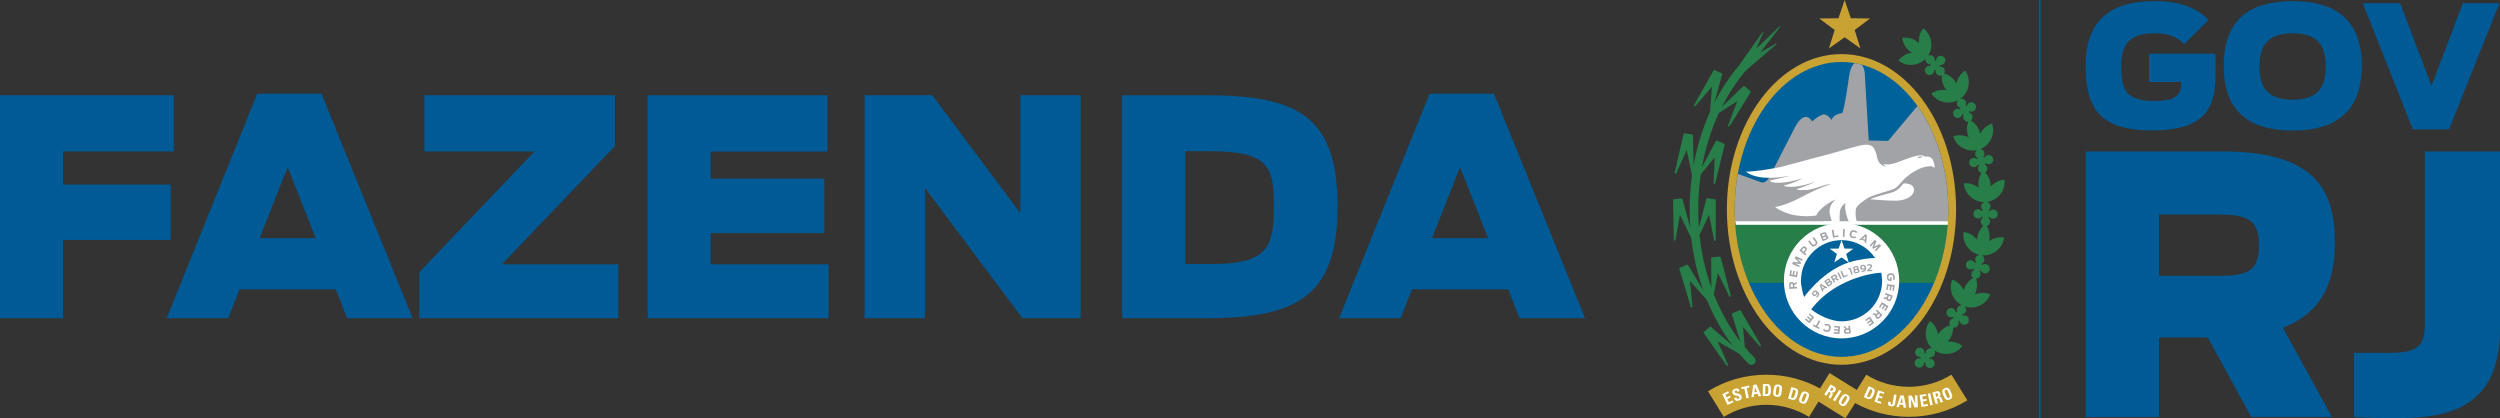 <?xml version="1.0" encoding="UTF-8"?><svg id="Layer_2" xmlns="http://www.w3.org/2000/svg" viewBox="0 0 956.32 160"><rect x="0" y="0" width="956.32" height="160" fill="#333333" stroke="none"/><defs><style>.cls-1{fill:#277e49;}.cls-1,.cls-2,.cls-3,.cls-4,.cls-5,.cls-6{fill-rule:evenodd;}.cls-7,.cls-3{fill:#fff;}.cls-2{fill:#005a95;}.cls-4{fill:#00629a;}.cls-5{fill:#c9a234;}.cls-6,.cls-8{fill:#a1a3a7;}</style></defs><g id="Layer_1-2"><path class="cls-2" d="M0,36.42v85.29h24.13v-29.93h41.16v-21.18H24.13v-12.67h42.32v-21.52H0ZM98.39,35.85l-34.62,85.87h23.55l4.31-11.05h36.84l4.31,11.05h25.06l-34.85-85.87h-24.6ZM120.77,91.1h-21.45l10.72-27.17,10.73,27.17ZM160.41,104.1v17.62h76.12v-20.61h-44.53l43.24-45.24v-19.45h-72.87v21.53h42.09l-44.06,46.16ZM247.73,36.43v85.29h69.24v-20.6h-45.12v-11.97h43.48v-20.83h-43.48v-10.36h44.65v-21.52h-68.78ZM330.73,36.43v85.29h23.08v-49.84l37.3,49.84h22.27V36.42h-23.08v45.12l-33.69-45.12h-25.88ZM429.24,36.43v85.29h32.41c6.96.02,13.15-.38,18.6-1.19,5.42-.83,10.1-2.19,14.06-4.1,3.96-1.9,7.22-4.49,9.79-7.75,2.56-3.28,4.47-7.35,5.71-12.22,1.23-4.88,1.85-10.69,1.85-17.44s-.62-12.74-1.85-17.65c-1.24-4.9-3.15-8.98-5.71-12.2-2.57-3.24-5.83-5.79-9.79-7.65-3.96-1.86-8.64-3.18-14.06-3.95-5.44-.79-11.64-1.15-18.6-1.13h-32.41ZM463.04,101h-9.67v-43.17h8.51c4.65,0,8.51.23,11.6.69,3.09.46,5.56,1.21,7.42,2.23,1.85,1.01,3.25,2.34,4.16,3.99.93,1.65,1.54,3.67,1.83,6.03.29,2.34.43,5.1.41,8.25.02,3.17-.12,5.97-.45,8.38-.31,2.42-.93,4.49-1.84,6.22-.91,1.73-2.27,3.13-4.06,4.22-1.77,1.09-4.14,1.9-7.05,2.4-2.91.52-6.53.77-10.84.77ZM546.86,35.85l-34.62,85.87h23.55l4.32-11.05h36.84l4.32,11.05h25.06l-34.85-85.87h-24.6ZM569.24,91.1h-21.45l10.72-27.17,10.73,27.17Z"/><path class="cls-2" d="M780.61,159.93V0h-.67v159.93h.67ZM922.98,49.5l-19.16-48.28h14.31l12,31.66,11.94-31.66h14.04l-19.28,48.28h-13.84ZM901.65,159.57l-1.17-.06v-24.54h13.9c10.42,0,13.19-2.88,13.19-10.42V57.93h28.75v67.72c0,28.25-16.94,34.28-38.33,34.28-9.97,0-12.06-.12-16.34-.35ZM825.89,105.5h23.2c11.11,0,15.01-2.18,15.01-11.52s-3.61-11.92-15.14-11.92h-23.06v23.44ZM861.18,159.52l-16.67-30.44h-18.61v30.44h-28.06V57.93h52.24c36.8,0,43.06,15.9,43.06,34.94,0,12.61-3.2,26.05-19.87,32.49l18.76,34.14h-30.84ZM823.15,49.88c-20.54,0-25.32-9.06-25.32-24.73,0-17.35,9.44-24.73,26.3-24.73,10.18,0,16.47,2.78,20.73,7.25l-9.38,9.26c-2.16-2.2-4.85-4.21-11.41-4.21-9.64,0-12.67,4.53-12.67,12.56,0,8.87,1.78,13.34,12.46,13.34,7.61,0,10.5-1.81,10.5-6.47v-.78h-12.33v-10.81h25.45v8.93c0,13.98-6.44,20.39-24.34,20.39ZM877.01,38.16c10.1,0,12.65-5.3,12.65-12.74s-2.56-12.69-12.65-12.69-12.67,5.25-12.67,12.69,2.56,12.74,12.67,12.74ZM877.01,49.94c-15.42,0-26.38-6.27-26.38-24.78S861.58.43,877.01.43s26.43,6.28,26.43,24.73-11.02,24.78-26.43,24.78Z"/><path class="cls-4" d="M661.97,80.04c0-32,18.98-57.94,42.4-57.94s42.4,25.95,42.4,57.94-18.98,57.93-42.4,57.93-42.4-25.93-42.4-57.93"/><path class="cls-1" d="M739.84,108.19h-70.86c-2.9-6.97-4.76-14.85-5.27-23.26h81.42c-.52,8.41-2.38,16.3-5.28,23.26"/><path class="cls-6" d="M745.13,84.89l-81.42.13c-.1-1.62-.15-3.25-.15-4.9,0-4.7.42-9.25,1.21-13.62l9.24,3.35c2.41,0,3.56-3.56,3.56-3.56l8.45-16.41c4.18-9.02,7.2-3.44,7.2-3.44,0,0,1.51-1.45,3.22-2.28,2.28-1.45,4.17,1.76,4.17,1.76,0,0,.46-2.19,3.97-2.62.78-.1,2.6-13.11,2.6-13.11,0,0,.42-4.81,2.26-6.04.9.15,1.79.35,2.67.58,1.23,1.33,1.22,3.67,1.22,3.67l1.51,25.35,7.43.14,11.21-13.36c7.29,10.2,11.78,24.18,11.78,39.58,0,1.61-.04,3.2-.14,4.77"/><path class="cls-3" d="M701.71,84.64h-37.84c.03.46.06.91.1,1.36h32.64l5.11-1.36ZM712.61,86h32.64c.03-.45.06-.91.09-1.36h-37.81l5.09,1.36Z"/><path class="cls-1" d="M737.21,133.68c.56-.51,1.34-.59,1.98-.29-1.31-1.16-2.23-2.83-2.48-4.78-.28-2.2.36-4.29,1.6-5.82,1.57,1.16,2.7,2.99,3,5.16.15-.24.31-.46.48-.69,1.1-1.42,2.57-2.36,4.14-2.77-.33-.53-.37-1.23-.03-1.81.3-.52.82-.83,1.38-.88-.09-.18-.14-.39-.17-.58-.51.24-1.11.23-1.63-.07-.85-.49-1.14-1.57-.66-2.42.49-.85,1.58-1.15,2.43-.66.52.3.83.81.89,1.37.17-.09.37-.14.56-.15-.23-.51-.22-1.1.08-1.62.36-.62,1.03-.95,1.71-.88-1.53-.77-2.84-2.1-3.6-3.85-.88-2.04-.85-4.22-.08-6.03,1.83.67,3.43,2.1,4.32,4.1.08-.26.17-.53.27-.79.69-1.75,1.92-3.1,3.39-3.93-.57-.41-.85-1.15-.66-1.88.16-.59.59-1.02,1.1-1.21-.12-.16-.23-.34-.3-.53-.43.36-1.02.52-1.6.36-.95-.25-1.52-1.22-1.26-2.17.25-.95,1.23-1.52,2.17-1.27.58.16,1.01.58,1.21,1.1.15-.12.31-.23.5-.29-.35-.43-.49-1.01-.34-1.58.2-.76.87-1.27,1.62-1.32-1.73-.35-3.38-1.34-4.57-2.91-1.35-1.76-1.84-3.89-1.52-5.83,1.93.2,3.83,1.22,5.17,2.95,0-.27.03-.55.07-.83.24-1.83,1.08-3.41,2.27-4.54-.58-.31-.96-.92-.94-1.62,0-.6.32-1.12.79-1.43-.17-.12-.31-.27-.42-.44-.33.44-.87.73-1.46.72-.99-.02-1.76-.83-1.74-1.82.02-.98.83-1.75,1.81-1.74.59.02,1.12.32,1.43.78.11-.16.25-.3.42-.41-.44-.33-.72-.86-.71-1.45.03-.77.52-1.4,1.2-1.64-1.73.03-3.52-.58-5.01-1.81-1.71-1.42-2.66-3.38-2.79-5.35,1.93-.24,4.01.33,5.71,1.72-.05-.27-.09-.55-.11-.83-.17-1.79.27-3.48,1.12-4.85-.62-.17-1.12-.69-1.26-1.37-.12-.59.08-1.17.46-1.57-.18-.08-.35-.19-.5-.33-.23.51-.7.9-1.28,1.01-.97.18-1.89-.45-2.08-1.4-.18-.97.44-1.9,1.41-2.08.58-.12,1.16.08,1.56.46.08-.18.19-.34.32-.49-.5-.23-.88-.69-.99-1.26-.12-.67.13-1.32.63-1.72-1.64.37-3.46.17-5.14-.68-1.99-1.01-3.36-2.7-3.92-4.59,1.83-.65,3.98-.58,5.95.4-.11-.25-.22-.52-.31-.78-.59-1.82-.5-3.68.13-5.26-.74.08-1.46-.32-1.79-1.01-.25-.54-.21-1.15.07-1.63-.2-.04-.39-.1-.57-.21-.11.55-.45,1.05-.99,1.3-.89.42-1.95.04-2.37-.85-.42-.88-.03-1.95.85-2.35.54-.26,1.14-.22,1.63.06.03-.19.09-.39.19-.55-.54-.1-1.02-.45-1.27-.99-.32-.68-.17-1.47.33-1.98-1.48.82-3.31,1.15-5.17.79-2.18-.4-3.97-1.66-5.03-3.31,1.57-1.14,3.66-1.66,5.82-1.27-.17-.21-.34-.44-.51-.66-1.05-1.56-1.49-3.34-1.34-5.02-.66.25-1.44.07-1.95-.49-.39-.45-.53-1.04-.4-1.59-.2.03-.4.02-.6-.03.06.55-.13,1.12-.58,1.53-.73.65-1.85.58-2.5-.15-.66-.72-.59-1.85.14-2.5.44-.4,1.04-.53,1.58-.41-.02-.19,0-.38.03-.58-.55.05-1.11-.15-1.51-.58-.39-.44-.52-1.02-.41-1.56-1.14,1.19-2.74,2.04-4.57,2.28-2.21.3-4.3-.34-5.82-1.58,1.14-1.57,2.96-2.71,5.13-3.02-.24-.15-.46-.3-.69-.47-1.76-1.35-2.79-3.28-3-5.23,1.94-.31,4.07.18,5.83,1.53.23.18.43.36.64.55-.25-2.16.37-4.21,1.6-5.71,1.59,1.15,2.74,3.01,3.03,5.2.26,1.93-.2,3.76-1.14,5.22.69-.31,1.53-.15,2.06.44.39.43.52,1.02.41,1.56.18-.02.37,0,.55.03-.05-.54.15-1.1.58-1.49.73-.65,1.85-.59,2.5.15.66.72.59,1.85-.14,2.5-.44.39-1.02.52-1.55.41.02.19,0,.38-.04.57.55-.06,1.13.14,1.53.58.54.6.59,1.47.19,2.12,1.66.46,3.21,1.52,4.29,3.11.17.24.31.47.45.71.43-2.14,1.67-3.88,3.3-4.93,1.14,1.59,1.67,3.71,1.26,5.89-.4,2.11-1.59,3.85-3.17,4.93.83-.24,1.73.15,2.11.95.24.54.21,1.13-.06,1.61.18.03.36.1.52.18.11-.53.46-1.01,1-1.25.88-.42,1.94-.04,2.35.85.42.89.03,1.94-.85,2.36-.53.25-1.12.21-1.6-.05-.04.19-.1.37-.2.53.55.1,1.05.45,1.3,1,.35.74.14,1.59-.45,2.1,1.49.9,2.7,2.36,3.31,4.22.09.26.17.54.22.81,1.01-1.94,2.7-3.27,4.55-3.82.66,1.85.57,4.03-.44,6.01-.9,1.78-2.36,3.06-4.02,3.72.75.09,1.39.65,1.54,1.42.11.59-.07,1.15-.45,1.55.17.08.31.18.46.3.23-.49.69-.86,1.26-.98.96-.19,1.89.45,2.08,1.41.19.96-.44,1.89-1.4,2.08-.58.11-1.14-.07-1.55-.44-.08.17-.19.33-.32.47.51.23.91.69,1.02,1.28.14.73-.19,1.46-.79,1.83,1.13,1.19,1.9,2.8,2.07,4.62.02.28.03.57.03.85,1.41-1.66,3.35-2.59,5.28-2.71.23,1.95-.35,4.06-1.76,5.76-1.33,1.6-3.15,2.55-4.99,2.76.79.19,1.39.92,1.37,1.77-.02.59-.31,1.11-.77,1.42.15.11.27.24.37.39.33-.43.86-.7,1.45-.69.98.03,1.75.84,1.74,1.82-.03.98-.84,1.76-1.82,1.73-.59,0-1.1-.3-1.41-.76-.12.16-.26.29-.42.4.45.33.73.86.72,1.46-.02.8-.55,1.46-1.27,1.67.85,1.42,1.25,3.18,1.01,5.02-.04.28-.09.56-.16.83,1.74-1.3,3.84-1.77,5.75-1.46-.21,1.94-1.24,3.88-3,5.22-1.68,1.28-3.69,1.79-5.56,1.56.79.34,1.24,1.22,1.01,2.09-.16.57-.57,1-1.08,1.2.12.13.21.3.28.47.43-.34,1-.48,1.56-.34.95.26,1.52,1.22,1.26,2.17-.25.94-1.22,1.51-2.17,1.26-.57-.15-1-.56-1.2-1.06-.15.12-.31.21-.5.28.36.42.52,1.02.36,1.6-.21.78-.9,1.29-1.66,1.32.55,1.62.53,3.5-.16,5.29-.1.26-.23.51-.35.77,2.01-.85,4.15-.81,5.93-.05-.67,1.85-2.13,3.46-4.16,4.34-1.89.83-3.91.85-5.63.25.61.54.78,1.46.35,2.19-.29.52-.8.83-1.34.89.07.17.12.34.14.52.5-.22,1.09-.21,1.6.09.85.48,1.15,1.57.66,2.42-.49.86-1.57,1.15-2.42.67-.51-.29-.82-.8-.88-1.34-.17.07-.36.12-.55.14.24.5.24,1.12-.07,1.63-.38.67-1.13,1-1.86.87.03,1.64-.51,3.34-1.64,4.79-.17.23-.36.44-.55.64,2.16-.25,4.21.39,5.7,1.62-1.16,1.58-3.02,2.73-5.22,3.01-2.08.26-4.07-.3-5.56-1.42.52.72.43,1.73-.25,2.35-.44.4-1.02.54-1.55.43.02.17.01.37-.02.54.54-.05,1.1.14,1.49.57.66.73.61,1.85-.11,2.51-.72.66-1.84.61-2.5-.11-.4-.44-.54-1.01-.43-1.55-.19.02-.38,0-.57-.04.07.56-.12,1.14-.56,1.54-.73.66-1.85.61-2.51-.12-.66-.72-.61-1.85.11-2.51.45-.4,1.04-.54,1.58-.42-.02-.2,0-.4.03-.6-.55.07-1.12-.12-1.53-.57-.66-.72-.61-1.85.11-2.5.73-.66,1.84-.61,2.5.12.4.44.54,1.03.43,1.57.19-.02.39-.02.58.02-.06-.55.13-1.12.57-1.51"/><path class="cls-1" d="M665.41,24.82c-3.64,4.24-6.87,9.1-9.57,14.39l2.95-10.78c.04-.15-.03-.31-.17-.38l-2.74-1.22c-.15-.06-.32,0-.4.13l-7.47,13.27c-.08.13-.05.31.09.41.13.09.31.07.42-.05,0,0,5.32-6.21,6.36-7.43l-.73,9.55c-.42.93-.81,1.86-1.21,2.81-2.28,5.63-3.99,11.64-5.11,17.84l-.2-11.64c0-.15-.13-.29-.28-.31l-2.96-.4c-.17-.02-.31.08-.36.24l-3.44,14.83c-.03.16.06.32.21.38.15.05.32-.03.39-.17,0,0,3.36-7.45,4.02-8.91l2.04,9.66c-.59,4.31-.9,8.69-.9,13.07,0,2.4.09,4.78.26,7.13l-3.04-11.12c-.05-.15-.19-.24-.34-.23l-2.98.34c-.16.02-.28.15-.28.32l.32,15.22c0,.16.13.3.29.3.16,0,.32-.1.34-.26,0,0,1.42-8.05,1.69-9.63l4.34,8.82c.79,6.99,2.35,13.75,4.65,20.22l-5.86-9.81c-.08-.13-.25-.19-.39-.13l-2.78,1.13c-.15.06-.23.23-.18.38l4.4,14.57c.05.16.21.25.37.22.14-.04.25-.16.25-.31v-.02s-.81-8.15-.96-9.73l6.52,7.28c2.6,6.39,5.96,12.29,9.88,17.46l-8.42-7.24c-.12-.1-.3-.1-.41,0l-2.28,1.95c-.12.11-.14.29-.05.42l8.79,12.43c.09.14.27.17.41.09.1-.05.16-.16.16-.27,0-.04,0-.09-.03-.13,0,0-3.33-7.46-3.99-8.92l8.27,4.71c1.12,1.31,2.29,2.58,3.49,3.78.64.64,1.67.64,2.31,0,.64-.64.64-1.67,0-2.31-1.26-1.26-2.48-2.58-3.66-3.98l-.71-7.77c1.05,1.24,6.35,7.37,6.35,7.37.1.12.29.14.42.05.13-.09.17-.28.09-.41l-7.71-13.18c-.08-.14-.24-.19-.39-.14l-2.8,1.11c-.16.06-.24.23-.19.38l3.21,10.44c-4.07-5.29-7.51-11.43-10.13-18.09l1.57-8.15c.69,1.43,4.32,8.94,4.32,8.94.07.15.24.21.39.16.15-.05.24-.21.2-.38l-3.87-14.75c-.04-.15-.18-.25-.34-.23l-3,.31c-.16.02-.29.16-.28.32l.09,11.31c-2.3-6.47-3.82-13.25-4.55-20.26l3.67-7.68c.31,1.56,1.91,9.76,1.91,9.76.04.16.18.26.34.25.16-.02.29-.15.29-.31v-15.26c0-.16-.12-.29-.27-.31l-2.98-.46c-.16-.03-.31.07-.35.23l-2.83,11.16c-.18-2.34-.27-4.7-.27-7.09,0-4.55.34-9.05.98-13.44l5.33-6.52c-.07,1.59-.45,9.92-.45,9.92v.02c0,.16.11.29.27.31.16.03.31-.08.35-.24l3.62-14.82c.04-.15-.05-.3-.19-.37l-2.79-1.16c-.15-.06-.32,0-.39.14l-5.3,9.99c1.32-7.34,3.51-14.34,6.49-20.75l7.02-4.5c-.56,1.49-3.51,9.29-3.51,9.29-.02.04-.02.08-.02.12,0,.12.06.22.17.28.15.07.32.03.41-.12l8.04-12.97c.08-.12.05-.3-.06-.4l-2.29-1.96c-.13-.11-.3-.1-.43.02l-8.19,7.9c2.6-5.13,5.71-9.85,9.28-13.98l11.6-9.96c.06-.06.07-.15.03-.22-.05-.06-.14-.08-.22-.05,0,0-3.43,1.96-6.06,3.46l7.63-9.79c.05-.06.04-.16-.02-.22-.06-.05-.15-.05-.22,0l-8.92,8.51c1.22-2.75,2.77-6.27,2.77-6.27.03-.07,0-.16-.07-.2-.07-.04-.16-.02-.2.05l-8.9,12.63h.02Z"/><path class="cls-5" d="M704.42,136.51h0c-22.53,0-40.86-25.3-40.86-56.4s18.33-56.4,40.86-56.4,40.85,25.3,40.85,56.4-18.33,56.4-40.85,56.4M704.42,20.69c-24.18,0-43.84,26.66-43.84,59.42s19.66,59.43,43.84,59.43,43.84-26.66,43.84-59.43-19.67-59.42-43.84-59.42"/><polygon class="cls-3" points="696.61 86 712.26 86 712.26 84.64 697.63 84.64 696.61 86"/><path class="cls-3" d="M726.49,107.39c0,12.18-9.87,22.05-22.05,22.05s-22.05-9.87-22.05-22.05,9.87-22.05,22.05-22.05,22.05,9.87,22.05,22.05"/><path class="cls-8" d="M685.8,109.02h0c-.02-.35-.12-.51-.45-.49-.34.02-.42.18-.4.55l.05.76.85-.05-.05-.77ZM686.36,109.1l.04.66.97-.06.04.63-2.93.19-.09-1.42c-.06-.92.32-1.17.89-1.21.4-.02.78.08.97.56l1.01-.65.04.69-.94.6Z"/><polygon class="cls-8" points="684.49 105.54 684.87 103.36 685.45 103.46 685.18 104.99 685.74 105.09 686 103.6 686.56 103.7 686.3 105.19 686.94 105.31 687.21 103.75 687.77 103.85 687.38 106.05 684.49 105.54"/><polygon class="cls-8" points="685.54 100.98 685.9 100.2 688.06 100.32 686.56 98.75 686.92 97.99 689.59 99.22 689.33 99.79 687.54 98.97 689 100.51 688.79 100.96 686.69 100.85 688.46 101.67 688.22 102.2 685.54 100.98"/><path class="cls-8" d="M690.39,95.71h0c.24-.28.24-.49-.02-.71-.27-.23-.45-.18-.7.11l-.49.59.71.6.5-.59ZM688.35,95.84l.91-1.08c.58-.7,1.05-.66,1.51-.27.46.39.65.87.03,1.6l-.48.57.69.58-.41.49-2.25-1.89Z"/><path class="cls-8" d="M692.76,93.75l-1.07-1.47.53-.38,1.02,1.4c.26.35.49.49.97.14.48-.35.43-.6.17-.97l-1.02-1.4.51-.37,1.07,1.47c.33.46.61,1.02-.4,1.74-1.01.73-1.45.29-1.78-.16"/><path class="cls-8" d="M698.31,91.21h0c.31-.12.4-.26.31-.48-.09-.22-.24-.26-.56-.13l-.74.29.25.61.74-.29ZM697.82,90.09h0c.32-.13.36-.27.28-.46-.08-.19-.21-.24-.51-.12l-.7.28.23.58.7-.27ZM696.1,89.51l1.27-.5c.73-.29,1.12-.21,1.32.29.13.32.09.56-.12.75.35-.05.55.11.71.5.23.59-.09.9-.82,1.19l-1.26.5-1.08-2.73Z"/><polygon class="cls-8" points="700.73 88 701.38 87.9 701.74 90.24 703.17 90.02 703.25 90.58 701.18 90.9 700.73 88"/><rect class="cls-8" x="703.79" y="88.77" width="2.94" height=".65" transform="translate(596.32 791.56) rotate(-88.38)"/><path class="cls-8" d="M707.6,89.25c.24-1.03.9-1.35,1.85-1.13.52.12.82.33,1.03.67l-.54.34c-.14-.21-.32-.36-.63-.43-.61-.14-.94.11-1.08.71-.13.57.01.95.67,1.1.37.08.58,0,.79-.12l.32.51c-.28.18-.64.32-1.29.18-1.07-.25-1.35-.87-1.14-1.81"/><path class="cls-8" d="M713.38,91.68h0l.11-1.25-.93.84.82.41ZM713.55,89.59l.59.29-.26,3.18-.6-.3.04-.52-1.19-.59-.39.35-.57-.28,2.37-2.13Z"/><polygon class="cls-8" points="717.14 91.74 717.78 92.31 717.03 94.34 718.96 93.37 719.59 93.94 717.63 96.13 717.16 95.7 718.47 94.24 716.57 95.18 716.2 94.85 716.92 92.87 715.62 94.32 715.18 93.93 717.14 91.74"/><path class="cls-8" d="M723.2,104.52c1.06-.08,1.55.44,1.63,1.43.04.59-.1.97-.33,1.22l-.48-.41c.13-.16.24-.36.21-.77-.05-.64-.38-.86-.99-.82-.64.05-.95.25-.89.96.04.57.25.72.66.69h.06s-.06-.82-.06-.82l.54-.04.11,1.46-.48.04c-.83.06-1.3-.24-1.38-1.31-.09-1.17.42-1.54,1.4-1.61"/><polygon class="cls-8" points="724.79 109.07 724.49 111.26 723.91 111.18 724.12 109.63 723.55 109.56 723.35 111.06 722.79 110.99 722.99 109.48 722.35 109.39 722.13 110.95 721.57 110.88 721.87 108.67 724.79 109.07"/><path class="cls-8" d="M722.27,113.9h0c-.12.33-.09.51.22.62.32.11.46,0,.58-.35l.26-.71-.8-.28-.26.72ZM721.78,113.62l.22-.62-.92-.33.21-.6,2.77.99-.48,1.34c-.31.87-.76.95-1.29.76-.38-.14-.69-.38-.67-.89l-1.18.2.23-.65,1.1-.18Z"/><polygon class="cls-8" points="722.39 117.12 721.23 119 720.73 118.7 721.55 117.37 721.06 117.07 720.26 118.37 719.78 118.07 720.57 116.78 720.02 116.43 719.2 117.78 718.72 117.49 719.88 115.58 722.39 117.12"/><path class="cls-8" d="M718.14,120.54h0c-.24.26-.29.43-.05.66.25.24.42.18.67-.09l.52-.55-.62-.58-.53.56ZM717.81,120.07l.45-.48-.71-.67.44-.46,2.14,2.02-.98,1.03c-.63.67-1.07.56-1.49.18-.29-.28-.48-.63-.26-1.09l-1.16-.29.48-.51,1.08.27Z"/><polygon class="cls-8" points="716.95 123.53 715.14 124.79 714.8 124.3 716.08 123.42 715.76 122.94 714.51 123.81 714.18 123.35 715.43 122.48 715.06 121.94 713.77 122.84 713.45 122.38 715.28 121.11 716.95 123.53"/><path class="cls-8" d="M706.46,126.27h0c-.35.04-.5.15-.46.48.04.34.2.41.57.37l.75-.09-.1-.84-.76.09ZM706.5,125.7l.65-.08-.11-.97.63-.07.34,2.92-1.41.16c-.92.11-1.19-.26-1.25-.82-.05-.4.04-.79.51-1l-.7-.98.69-.08.65.91Z"/><polygon class="cls-8" points="703.62 127.79 701.42 127.58 701.48 126.99 703.03 127.14 703.08 126.57 701.57 126.43 701.62 125.86 703.14 126.01 703.2 125.36 701.63 125.21 701.68 124.65 703.9 124.86 703.62 127.79"/><path class="cls-8" d="M700.23,125.88c-.31,1.01-.99,1.28-1.93,1-.51-.16-.8-.39-.98-.75l.56-.3c.12.22.29.38.6.47.6.18.95-.04,1.13-.63.17-.57.06-.95-.59-1.15-.37-.11-.58-.04-.8.06l-.29-.53c.29-.16.66-.27,1.3-.08,1.05.32,1.29.96,1,1.89"/><polygon class="cls-8" points="695.2 124.9 696.09 125.39 695.81 125.9 693.45 124.61 693.73 124.09 694.62 124.58 695.75 122.52 696.33 122.83 695.2 124.9"/><polygon class="cls-8" points="692.09 123.64 690.4 122.21 690.78 121.77 691.98 122.77 692.34 122.34 691.18 121.35 691.55 120.92 692.71 121.9 693.13 121.4 691.93 120.39 692.29 119.96 693.99 121.39 692.09 123.64"/><path class="cls-4" d="M719.65,104.31h0c.03.39.32,2.3.32,3.09,0,8.57-6.96,15.53-15.53,15.53-3.85,0-8.89-2.3-11.6-4.61l.23-.3c8.62-11.08,22.62-13.52,26.33-13.7h.25ZM704.45,91.86h0l1.09,3.22,3.4.05-2.73,2.03,1,3.23c.13-.04.27-.08.39-.12,4.3-1.3,8.15-1.54,9.69-1.59-2.79-4.11-7.51-6.82-12.85-6.82M688.91,107.4c0-8.58,6.96-15.54,15.53-15.54l-1.1,3.22-3.4.05,2.72,2.03-1.01,3.25,2.78-1.96,2.74,1.94c-5.09,1.6-11.73,6.09-17.05,13.24-.56-1.61-1.23-4.43-1.23-6.23"/><path class="cls-8" d="M694.64,111.78h0c-.27-.24-.5-.18-.75.11-.29.33-.22.52,0,.7.21.19.42.22.69-.09.25-.29.28-.53.06-.73M694.72,113.58l.18-.2c.66-.75.44-.98.23-1.2.04.2-.06.43-.34.75-.45.52-.85.44-1.26.08-.45-.39-.53-.84,0-1.44.55-.63,1.06-.61,1.66-.09.82.72.93,1.23.06,2.22l-.17.19-.35-.31Z"/><path class="cls-8" d="M697.76,109.87h0l-1.01-.51.39,1.06.62-.55ZM696.08,109.02l.44-.39,2.57,1.29-.45.4-.42-.21-.9.79.16.44-.43.38-.97-2.7Z"/><path class="cls-8" d="M700.1,108.58h0c.24-.18.29-.31.16-.49-.13-.18-.27-.17-.51.01l-.58.42.35.48.58-.42ZM699.42,107.71h0c.25-.18.25-.31.15-.47-.11-.15-.24-.16-.48,0l-.55.4.33.46.55-.4ZM697.79,107.59l.99-.72c.57-.41.93-.43,1.21-.04.18.25.2.47.06.68.3-.12.51-.03.73.28.34.47.13.81-.45,1.23l-.99.72-1.56-2.14Z"/><path class="cls-8" d="M701.94,106.33h0c.27-.16.36-.3.21-.56-.16-.26-.31-.26-.6-.1l-.59.35.39.66.59-.35ZM702.11,106.81l-.51.3.45.76-.49.29-1.34-2.28,1.1-.65c.72-.42,1.07-.22,1.33.22.19.31.25.66-.05,1.01l.93.55-.54.32-.87-.51Z"/><polygon class="cls-8" points="702.82 104.4 703.34 104.14 704.52 106.51 704 106.77 702.82 104.4"/><polygon class="cls-8" points="704.03 103.81 704.57 103.58 705.4 105.55 706.6 105.05 706.8 105.51 705.06 106.25 704.03 103.81"/><polygon class="cls-8" points="707.53 103.01 707.1 103.14 706.95 102.66 707.91 102.36 708.7 104.89 708.17 105.05 707.53 103.01"/><path class="cls-8" d="M710.74,103.55h0c-.06-.25-.24-.36-.66-.26-.41.1-.52.28-.46.52.06.24.23.36.65.26.41-.1.53-.28.47-.52M710.41,102.45h0c-.04-.18-.18-.27-.56-.18-.38.09-.46.23-.42.41.05.19.18.28.56.19.38-.09.47-.23.42-.42M709.08,103.98c-.07-.31-.04-.6.25-.78-.3-.05-.4-.23-.45-.47-.08-.35.04-.71.87-.9.83-.2,1.1.08,1.18.42.06.24.04.46-.2.62.35.03.51.28.58.59.1.43-.09.84-.93,1.04-.84.2-1.19-.09-1.29-.52"/><path class="cls-8" d="M713.2,102.2h0c-.05-.35-.26-.46-.64-.41-.44.06-.5.25-.46.53.04.28.18.44.58.39.38-.06.56-.22.52-.52M712.09,103.62l.26-.04c.99-.14.97-.46.96-.76-.1.18-.33.29-.75.35-.68.1-.93-.23-1.01-.76-.08-.59.14-.98.93-1.1.82-.12,1.21.23,1.32,1.01.15,1.07-.09,1.54-1.4,1.72l-.25.04-.06-.46Z"/><path class="cls-8" d="M714.26,103.35l.81-.8c.38-.37.51-.51.49-.74-.01-.21-.11-.3-.47-.28-.26.02-.55.11-.71.21l-.28-.41c.27-.16.51-.25,1.01-.28.63-.04.96.15,1,.68.02.4-.16.66-.56,1.05l-.52.5,1.19-.07.03.46-1.98.12-.03-.44Z"/><polygon class="cls-5" points="711.65 18.51 705.63 14.26 699.62 18.51 701.81 11.48 695.9 7.07 703.27 6.98 705.63 0 708 6.98 715.36 7.07 709.46 11.48 711.65 18.51"/><path class="cls-5" d="M746.48,143.33c-4.73,2.93-10.31,4.63-16.29,4.63s-11.57-1.7-16.29-4.63l-3.61,5.83-10.43-6.46s-1.92,3.11-3.65,5.9c-6.08-3.36-13.07-5.26-20.51-5.26-8.2,0-15.86,2.31-22.34,6.34,0,0,4.63,7.51,6.05,9.8,4.74-2.93,10.32-4.63,16.3-4.63s11.56,1.7,16.29,4.63l3.62-5.86,10.31,6.39c.61-.98,2.27-3.56,3.72-5.82,6.09,3.37,13.1,5.25,20.55,5.25,8.2,0,15.86-2.27,22.36-6.3,0,0-4.9-7.91-6.07-9.8"/><path class="cls-3" d="M689.22,154.29h0c1.47.59,1.91-.49,2.36-1.61.46-1.12.89-2.19-.58-2.79-1.46-.59-1.9.48-2.36,1.6-.45,1.11-.89,2.19.58,2.8M689.48,153.65h0c-.5-.21-.38-.71.06-1.8.44-1.09.7-1.54,1.2-1.33.5.21.38.7-.07,1.8-.44,1.08-.69,1.53-1.19,1.34M683.98,152.47h0l1.49.43c1.58.45,1.92-1.13,2.11-1.81.39-1.37.4-2.25-.8-2.59l-1.54-.45-1.26,4.42ZM685.96,149h0l.47.14c.65.18.44.9.21,1.71-.32,1.1-.55,1.5-1.11,1.33l-.45-.13.88-3.05ZM679.66,151.79h0c1.57.23,1.73-.93,1.9-2.12.17-1.2.33-2.35-1.24-2.57-1.57-.21-1.73.93-1.9,2.13-.17,1.19-.33,2.35,1.24,2.56M679.75,151.11h0c-.54-.08-.54-.59-.37-1.75.16-1.16.3-1.66.83-1.59.54.08.54.59.38,1.76-.17,1.16-.3,1.65-.84,1.58M674.27,151.47h0l1.57.02c1.64.04,1.56-1.58,1.57-2.29.03-1.42-.2-2.27-1.45-2.29l-1.6-.03-.08,4.59ZM675.3,147.6h.49c.67.02.65.76.64,1.6-.02,1.16-.14,1.59-.72,1.58h-.46s.05-3.18.05-3.18ZM672.06,149.96h0l-.92.11.21-2.02h0l.7,1.91ZM670.91,151.83h0l.13-1.04,1.3-.16.38.98,1-.12-1.78-4.41-1.25.15-.72,4.71.94-.11ZM666.04,148.12h0l.15.74,1.05-.22.8,3.75.94-.2-.8-3.74,1.04-.22-.15-.75-3.03.65ZM666.16,151.47h0c-.47-1.37-2.27-.67-2.55-1.49-.1-.3.02-.53.31-.62.37-.13.53.19.65.51l.88-.3c-.25-.93-.82-1.17-1.71-.86-1.1.38-1.24,1.03-1,1.71.44,1.28,2.28.7,2.56,1.49.1.28.01.53-.29.64-.5.17-.64-.17-.78-.59l-.91.32c.21.76.65,1.35,1.77.97.69-.24,1.47-.65,1.07-1.77M663.1,153.79h0l-.3-.63-1.43.7-.58-1.21,1.28-.62-.3-.64-1.28.62-.49-1.02,1.39-.67-.3-.64-2.26,1.1,2,4.13,2.29-1.11ZM704.19,155.05h0c1.34.84,1.96-.14,2.61-1.15.64-1.03,1.26-2.01-.07-2.85-1.33-.85-1.95.12-2.61,1.16-.63,1.01-1.26,1.99.07,2.85M704.56,154.46h0c-.46-.29-.24-.75.38-1.75.63-.99.96-1.38,1.42-1.1.46.3.24.77-.39,1.76-.63.99-.96,1.38-1.41,1.09M701.93,153.52h0l2.46-3.88-.81-.51-2.45,3.87.8.52ZM699.62,149.82h0l.22.12c.62.39.33.76.04,1.23-.16.25-.35.5-.39.81l.79.5c.03-.21.47-.95.64-1.2.44-.7-.06-1.07-.22-1.2v-.02c.59.25,1.01,0,1.33-.5.42-.66.29-1.24-.26-1.58l-1.5-.95-2.46,3.87.82.52,1.01-1.6ZM700.69,148.14h0l.36.22c.26.16.32.41.09.77-.15.25-.45.51-.77.3l-.36-.23.68-1.07ZM745.79,152.84h0c1.46-.61,1.01-1.69.54-2.8-.47-1.11-.93-2.18-2.38-1.56-1.46.61-1.01,1.68-.54,2.79.48,1.11.93,2.19,2.38,1.57M745.53,152.21h0c-.5.21-.76-.23-1.23-1.31-.46-1.08-.59-1.58-.09-1.79.49-.21.75.24,1.22,1.32.46,1.09.59,1.58.1,1.79M740.84,152.48h0l.24-.07c.71-.22.79.24.95.77.08.29.15.59.35.82l.9-.28c-.14-.15-.41-.98-.49-1.25-.24-.8-.85-.66-1.06-.62h-.01c.57-.29.66-.77.49-1.33-.23-.76-.75-1.04-1.37-.85l-1.7.51,1.32,4.4.91-.28-.55-1.82ZM740.28,150.58h0l.41-.13c.29-.09.52.02.64.44.08.28.09.67-.28.79l-.4.12-.37-1.22ZM739.32,154.89h0l-.96-4.48-.94.19.96,4.49.94-.2ZM737.53,155.25h0l-.12-.69-1.57.25-.21-1.33,1.41-.21-.11-.7-1.41.23-.18-1.13,1.53-.24-.11-.7-2.47.39.71,4.54,2.53-.41ZM731.12,155.91h0l-.15-3.35h0l1.4,3.3,1.27-.07-.21-4.58-.89.04.14,3.17h0s-1.37-3.12-1.37-3.12l-1.29.07.21,4.59.9-.05ZM727.85,154.14h0l-.91-.06.57-1.94h.02l.32,2.01ZM726.36,155.77h0l.33-1,1.31.09.18,1.04,1.01.07-.92-4.67-1.26-.09-1.59,4.49.94.07ZM724.52,150.89h0l-.56,3.54c-.03.2-.21.37-.42.33-.5-.08-.33-.6-.27-.97l-.97-.15c-.17,1.03-.2,1.58,1.13,1.8.67.11,1.36-.14,1.49-.92l.55-3.48-.95-.15ZM719.48,154.45h0l.21-.68-1.52-.48.4-1.27,1.35.43.22-.68-1.36-.42.34-1.09,1.48.47.22-.67-2.39-.75-1.38,4.37,2.44.77ZM712.93,151.9h0l1.41.64c1.5.68,2.07-.83,2.36-1.47.6-1.3.73-2.16-.41-2.68l-1.46-.67-1.9,4.18ZM715.41,148.77l.45.21c.61.27.3.95-.05,1.72-.47,1.05-.76,1.4-1.29,1.15l-.42-.2,1.32-2.88Z"/><path class="cls-7" d="M733.75,60.46h0c-.71.18.56-1.28,1.79-.39,0,0-1.18.23-1.79.39M739.69,61.91c-.26-.8-1.02-2.46-3.52-1.98-.43-.86-2.4-.53-4.22-.03-1.82.51-5.3,1.93-6.81,2.43-1.51.51-3.92.82-4.72.37.15.49.63.77,1.15.97-.15,0-.35,0-.56-.02-.75-.21-1.83-.72-2.45-1.97-.75-1.51-.66-2.88-1.19-3.85-.53-.97-.82-2.48-3.47-2.48s-8.52,2.12-13.64,3.43c-5.12,1.3-13.96,3.77-17.89,4.8-3.93,1.03-11.7,2.09-14.53,2.09,4.85,3.82,14.64,1.89,16.94,1.56-1.13.38-7.93,1.78-7.77,1.97.09.64,4.27,1.6,12.4-.92-1.34.93-4.57,2.03-7,2.72-.16.04.12.18.57.29,1.4.29,4.78.6,11.74-1.87-1.59.84-4.77,2.06-7.13,2.82-1.31.42,2.23.75,4.82.25,2.72-.52,5.1-1.75,6.93-1.98l1.38-.12c-2.77.5-9.66,3.9-11.89,5.14-2.52,1.41-7.4,3.39-9.82,3.64.97.92,3.87,2.27,6.1,2.85,2.47.64,6.35.95,9.67.41,1.11-2.67,5.44-5.39,7.44-6.15-2.28,2.03-2.3,3.44-2.38,4.79,0,1.18.74,2.67.89,3.76h3c-.03-.76-.07-2.32.02-3.43.13-1.51.76-2.77,2.39-3.9-.63,1.01-.21,3.33.13,4.53.31,1.09.65,2.14.97,2.8h3.13c-.59-.9-.68-3.9-.44-4.9.3-1.24,2.56-2.93,4.4-4.07,1.83-1.14,5.19-2.03,7.31-2.64,2.12-.61,3.12-1.03,3.62-1.43.85-.57,1.57-1.64,2.63-2.75.34-.31.64-.63.64-.64,0,0,2.31-2.4,6.07-3.99.95-.41,2.93-.9,3.73-.85.8.05,1.24.26,1.72.71.06-.81-.11-1.58-.36-2.36"/><path class="cls-7" d="M728.2,70.17c-.08.04-.27.21-.76.83,0,0-.03.04-.07.09-1.02,1.36-2.34,2.14-3.87,2.59-1.78.52-5.62,1.41-8.16,2.57,1.75.06,8.69.76,11.29.44,2.6-.32,5.41-1.74,5.52-3.87.1-2.06-1.89-2.7-3.95-2.65"/></g></svg>
